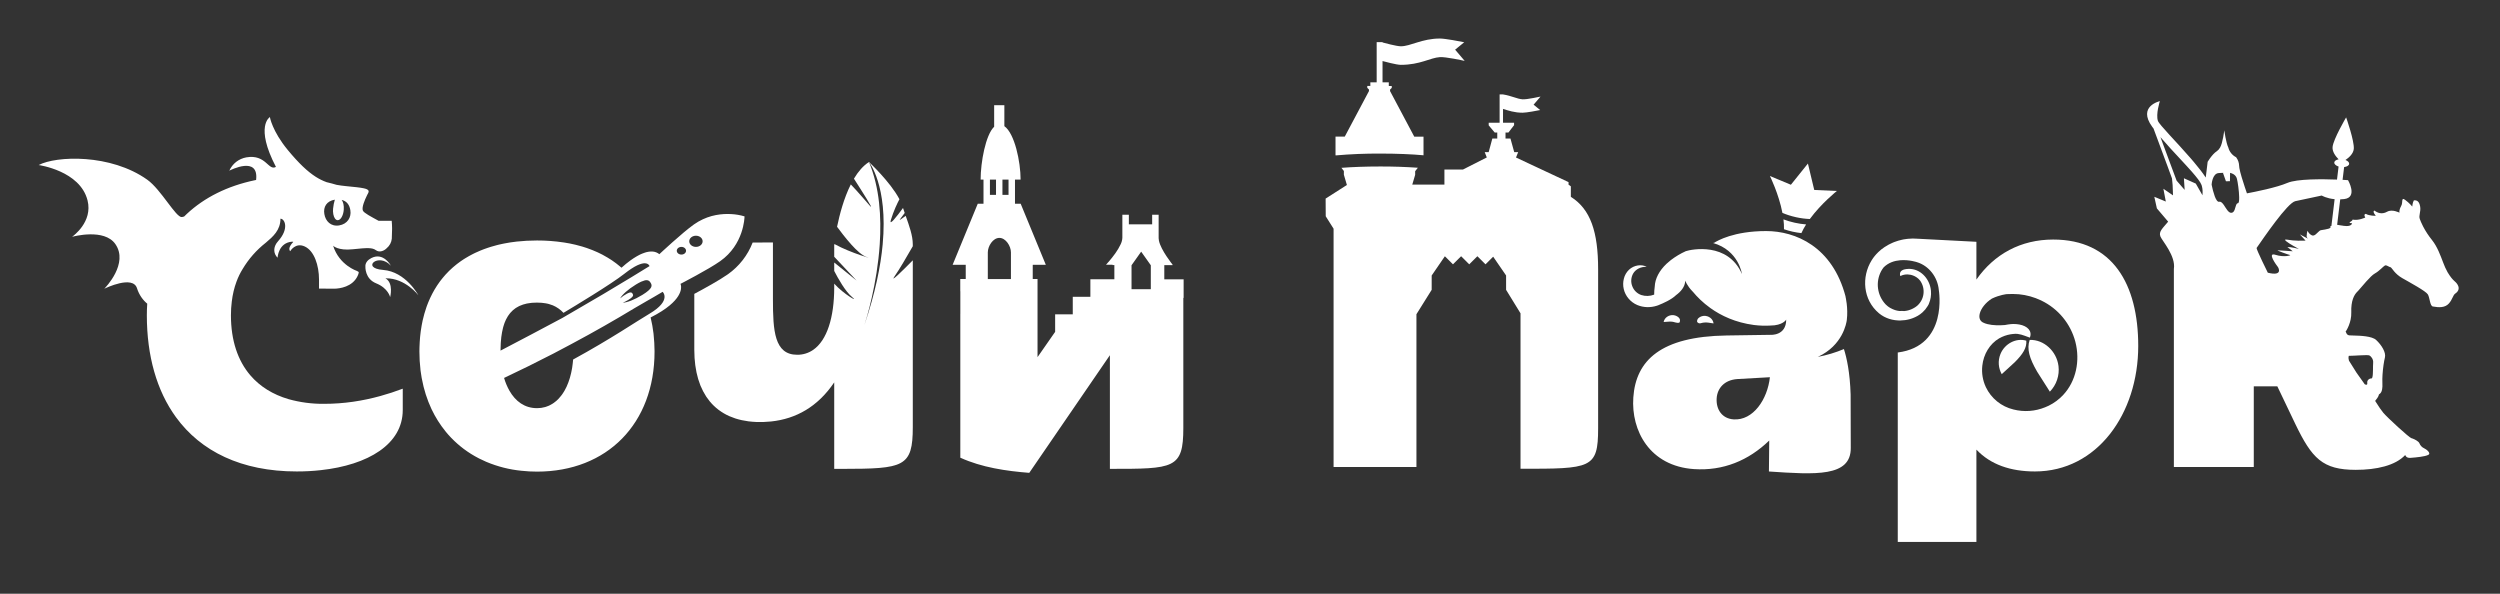 <?xml version="1.0" encoding="UTF-8"?> <svg xmlns="http://www.w3.org/2000/svg" width="160" height="38" viewBox="0 0 160 38" fill="none"><rect x="0" y="0" width="160" height="38" fill="#333333" stroke="none"/> <path fill-rule="evenodd" clip-rule="evenodd" d="M100.534 12.597V11.925L100.387 11.819V11.656L99.597 11.286L97.024 10.081L97.145 9.781L97.163 9.736H96.91L96.877 9.616L96.669 8.864H96.353V8.484H96.539L96.713 8.255L96.901 8.012V7.855H96.193V6.97C96.529 7.075 96.928 7.214 97.446 7.214C97.701 7.214 98.404 7.077 98.571 7.043L98.15 6.701L98.593 6.181C98.541 6.193 98.35 6.234 98.134 6.273C97.88 6.321 97.59 6.365 97.445 6.356C97.097 6.333 96.746 6.133 96.192 6.043H95.975V7.855H95.277V8.023L95.664 8.484H95.825V8.864H95.51L95.433 9.149L95.275 9.736H95.021L95.039 9.781L95.155 10.076L93.634 10.848H92.443V11.815H90.385L90.57 11.19V10.958L90.743 10.735C89.942 10.68 89.14 10.653 88.337 10.655C87.405 10.655 86.543 10.687 85.85 10.741L86.008 10.944V11.187L86.01 11.19L86.201 11.839L84.847 12.705H84.84L84.847 13.842L85.202 14.404L85.349 14.637V29.889H90.652V20.11L91.122 19.357H91.124L91.125 19.352L91.627 18.55L91.628 17.631L92.472 16.401L92.99 16.917L93.511 16.399L94.031 16.917L94.552 16.399L95.073 16.917L95.563 16.428L96.39 17.631V18.55L97.313 20.052V30.001C101.827 30.001 102.28 30.001 102.28 27.419V17.23C102.28 14.844 101.796 13.39 100.534 12.597Z" fill="white"></path> <path fill-rule="evenodd" clip-rule="evenodd" d="M85.483 9.942L85.487 9.946C86.435 9.863 87.386 9.824 88.337 9.829C89.402 9.829 90.373 9.87 91.105 9.938V8.746H90.513L88.964 5.83V5.733L89.072 5.626V5.503H88.883V5.268H88.482V3.907C88.585 3.934 89.377 4.15 89.652 4.15C90.896 4.15 91.525 3.697 92.152 3.656C92.522 3.632 93.584 3.863 93.74 3.898L93.128 3.179L93.71 2.704C93.477 2.656 92.504 2.466 92.152 2.466C91.006 2.466 90.277 2.962 89.653 2.962C89.377 2.962 88.585 2.745 88.483 2.718V2.698H88.107V5.268H87.702V5.5H87.506V5.624L87.614 5.731V5.828L86.065 8.743H85.473V9.939H85.487L85.483 9.942ZM132.045 25.276C131.779 25.561 131.464 25.795 131.113 25.967C131.038 26.005 130.962 26.035 130.886 26.066C130.246 26.328 129.537 26.378 128.865 26.208L128.858 26.206C128.475 26.114 128.118 25.938 127.813 25.69C127.508 25.443 127.263 25.131 127.095 24.777C126.894 24.348 126.815 23.872 126.868 23.401C126.946 22.679 127.331 22.013 127.953 21.65L127.965 21.646C128.174 21.527 128.409 21.441 128.669 21.396C128.774 21.38 128.883 21.367 128.997 21.363C129.043 21.363 129.088 21.365 129.134 21.371C129.434 21.407 129.754 21.564 129.91 21.609C130.078 21.19 129.766 20.864 129.235 20.768C129.115 20.746 128.992 20.735 128.87 20.736V20.734H128.867C128.75 20.737 128.633 20.748 128.517 20.766C128.449 20.776 128.381 20.786 128.312 20.802C127.974 20.829 127.548 20.833 127.197 20.743C127.093 20.719 126.993 20.682 126.898 20.633C126.695 20.52 126.645 20.308 126.704 20.07C126.785 19.743 127.076 19.363 127.483 19.109C127.988 18.867 128.43 18.824 128.43 18.824C128.686 18.81 128.943 18.81 129.208 18.832C129.707 18.88 130.184 19.017 130.623 19.224C130.632 19.233 130.645 19.236 130.656 19.241C131.186 19.498 131.654 19.866 132.028 20.32C132.401 20.774 132.672 21.303 132.822 21.87C133.138 23.088 132.87 24.391 132.045 25.276ZM131.405 15.331C129.327 15.331 127.63 16.262 126.49 17.892V15.475L122.719 15.278C122.62 15.27 122.52 15.266 122.421 15.266C122.394 15.266 122.368 15.269 122.343 15.27C122.271 15.272 122.197 15.275 122.126 15.282C122.09 15.284 122.055 15.29 122.021 15.294C121.958 15.301 121.896 15.31 121.834 15.321L121.72 15.345C121.563 15.379 121.409 15.425 121.259 15.482L121.147 15.526C121.088 15.55 121.032 15.579 120.976 15.606C120.941 15.624 120.907 15.639 120.872 15.658C120.812 15.691 120.753 15.728 120.693 15.765L120.607 15.817C120.465 15.909 120.333 16.015 120.213 16.133C120.047 16.291 119.905 16.466 119.787 16.656C119.124 17.72 119.225 19.191 120.257 20.052C120.305 20.092 120.356 20.129 120.408 20.165L120.465 20.199C120.498 20.221 120.533 20.242 120.568 20.261L120.637 20.295C120.669 20.311 120.701 20.328 120.735 20.341C120.759 20.352 120.785 20.361 120.81 20.37L120.908 20.406L120.987 20.428L121.086 20.455C121.206 20.483 121.329 20.5 121.452 20.507H121.456L121.535 20.51L121.594 20.513L121.634 20.51C121.733 20.508 121.831 20.5 121.929 20.487L122.018 20.472L122.119 20.451C122.148 20.445 122.178 20.439 122.207 20.43C122.24 20.421 122.273 20.411 122.305 20.4C122.332 20.392 122.361 20.383 122.388 20.373C122.422 20.361 122.454 20.348 122.486 20.333C122.511 20.322 122.539 20.313 122.564 20.3C122.597 20.285 122.63 20.268 122.662 20.25L122.731 20.215C122.767 20.193 122.799 20.171 122.834 20.148L122.888 20.113C122.938 20.077 122.987 20.039 123.032 19.997L123.045 19.985C123.168 19.875 123.274 19.747 123.359 19.605C123.381 19.571 123.403 19.537 123.423 19.499C123.438 19.469 123.45 19.434 123.463 19.401C123.559 19.169 123.606 18.906 123.581 18.61C123.522 17.925 123.011 17.278 122.297 17.213C122.257 17.209 122.218 17.207 122.178 17.207H122.163C122.105 17.207 122.048 17.212 121.991 17.221C121.943 17.228 121.896 17.238 121.849 17.25C121.84 17.263 121.717 17.283 121.647 17.38C121.603 17.439 121.579 17.53 121.617 17.668C121.663 17.645 121.71 17.625 121.759 17.61L121.795 17.599C121.882 17.574 121.971 17.562 122.061 17.563L122.101 17.565C122.166 17.569 122.231 17.577 122.295 17.589C122.476 17.631 122.643 17.718 122.78 17.842C122.819 17.879 122.855 17.919 122.888 17.961C123.062 18.206 123.139 18.507 123.103 18.806C123.067 19.104 122.92 19.379 122.692 19.576C122.655 19.607 122.615 19.635 122.576 19.661L122.533 19.687C122.467 19.728 122.398 19.764 122.326 19.794L122.27 19.816C122.245 19.825 122.22 19.834 122.194 19.842L122.138 19.86C122.111 19.867 122.085 19.873 122.058 19.879L122.003 19.89C121.974 19.895 121.945 19.899 121.916 19.902L121.868 19.908C121.771 19.898 121.674 19.898 121.578 19.906L121.536 19.9C121.509 19.897 121.483 19.893 121.456 19.888L121.424 19.882L121.37 19.869C121.338 19.861 121.306 19.852 121.274 19.842C121.175 19.808 121.079 19.765 120.988 19.715L120.934 19.683C120.906 19.666 120.879 19.647 120.853 19.628C120.836 19.615 120.82 19.604 120.804 19.59C120.775 19.569 120.749 19.544 120.723 19.519L120.683 19.483C120.417 19.202 120.246 18.845 120.195 18.463C120.143 18.08 120.213 17.691 120.396 17.35L120.397 17.347C120.443 17.264 120.496 17.185 120.554 17.111C120.863 16.803 121.253 16.685 121.615 16.656C122.188 16.608 122.689 16.78 122.689 16.78C123.437 17.007 124.011 17.72 124.084 18.565C124.084 18.565 124.707 22.143 121.457 22.56V34.683H126.49V28.775C127.396 29.736 128.683 30.173 130.234 30.173C134.214 30.173 136.847 26.476 136.847 22.141C136.847 18.183 135.209 15.331 131.405 15.331Z" fill="white"></path> <path fill-rule="evenodd" clip-rule="evenodd" d="M129.901 21.754C129.701 22.324 129.879 22.926 130.378 23.789L131.19 25.067C131.399 24.852 131.558 24.594 131.653 24.31C131.749 24.026 131.78 23.725 131.744 23.428C131.624 22.47 130.804 21.722 129.901 21.754ZM128.029 22.658C127.849 23.107 127.901 23.564 128.11 23.947L128.944 23.183C129.473 22.655 129.719 22.255 129.684 21.805C129.039 21.608 128.301 21.989 128.029 22.658ZM73.652 17.462V18.509H72.418V16.977L73.035 16.106L73.652 16.977V17.462ZM64.7 17.859H63.22V16.155C63.22 15.748 63.55 15.225 63.96 15.225C64.368 15.225 64.7 15.748 64.7 16.155V17.859ZM63.355 12.471H63.745V11.495H63.355V12.472V12.471ZM64.156 12.471H64.546V11.495H64.156V12.472V12.471ZM71.033 22.737V30.007C75.131 30.007 75.733 30.007 75.733 27.384V19.071L75.752 19.058V17.877H74.515V16.967H75.049L75.029 16.941H75.049C75.049 16.941 74.297 16.014 74.172 15.405C74.161 15.354 74.154 15.301 74.153 15.248V13.742H73.738V14.357H72.247V13.742H71.831V15.224C71.822 15.373 71.782 15.518 71.714 15.651C71.63 15.834 71.511 16.025 71.386 16.205C71.102 16.606 70.786 16.941 70.786 16.941H71.216L71.192 16.965H71.319V17.875H69.784V18.997H68.657V20.116H67.529V21.238L66.402 22.857V17.858H66.095V16.97H66.1V16.946H66.932L65.326 13.045V13.039H64.959V11.494H65.318C65.318 10.35 64.938 8.538 64.279 8.074V6.732H63.626V8.111C63.08 8.63 62.76 10.379 62.76 11.495H62.944V13.037H62.577L60.968 16.947H61.8V16.945H61.807V17.858H61.457V18.64L61.462 18.647V20.087L61.46 20.084V29.292C62.835 29.92 64.411 30.147 65.873 30.262L71.031 22.736L71.033 22.737ZM150.321 22.774C150.49 22.774 150.779 22.755 151.045 22.742C151.327 22.728 151.583 22.719 151.639 22.747C151.746 22.801 151.909 22.988 151.881 23.23C151.875 23.299 151.873 23.368 151.873 23.437C151.868 23.751 151.88 24.219 151.774 24.219C151.639 24.219 151.478 24.326 151.505 24.514C151.531 24.701 151.343 24.593 151.343 24.593C151.343 24.593 151.075 24.225 150.817 23.853L150.335 23.084C150.275 22.893 150.321 22.774 150.321 22.774ZM149.21 14.458C149.186 14.469 149.161 14.477 149.135 14.483C149.248 14.625 148.925 14.671 148.538 14.732C148.411 14.752 148.258 15.007 148.096 15.065C148.074 15.074 148.05 15.078 148.026 15.077C148.002 15.076 147.979 15.071 147.958 15.06C147.832 15 147.735 14.895 147.685 14.765C147.685 14.765 147.666 14.813 147.652 14.878C147.636 14.941 147.631 15.007 147.636 15.072L147.622 15.053C147.611 15.232 147.7 15.245 147.714 15.265C147.726 15.283 147.527 15.18 147.371 15.097L147.193 15.002L147.325 15.146L147.554 15.397C147.554 15.397 147.358 15.413 147.079 15.405C146.851 15.401 146.623 15.379 146.398 15.341C146.023 15.274 146.429 15.537 146.768 15.733C146.959 15.844 147.128 15.933 147.128 15.933C147.128 15.933 146.589 15.783 146.39 15.821C146.458 15.85 146.734 16.081 146.734 16.081C146.734 16.081 145.882 16.021 145.776 16.021C145.67 16.021 146.473 16.307 146.564 16.322C146.655 16.337 146.186 16.488 145.624 16.307C145.063 16.126 145.715 17 145.776 17.075C145.837 17.151 146.11 17.694 145.14 17.453C145.14 17.453 144.414 15.99 144.421 15.872C144.852 15.254 146.397 12.978 146.901 12.874C147.639 12.721 148.592 12.514 148.592 12.514C148.592 12.514 148.89 12.698 149.416 12.748L149.21 14.458ZM143.223 13.007C143.176 13.008 143.143 13.048 143.118 13.105C143.044 13.277 143.026 13.616 142.801 13.621C142.617 13.627 142.473 13.336 142.327 13.122C142.233 12.989 142.138 12.886 142.032 12.913C141.922 12.939 141.824 12.774 141.745 12.565C141.659 12.322 141.592 12.073 141.544 11.819C141.544 11.819 141.58 11.1 142.002 11.075C142.423 11.047 142.274 11.075 142.274 11.075L142.46 11.601L142.716 11.597L142.725 11.063C142.725 11.063 143.087 11.122 143.164 11.443C143.214 11.645 143.301 12.227 143.307 12.618C143.312 12.841 143.291 13.003 143.223 13.007ZM140.531 11.75L139.77 11.408L139.818 12.154L139.302 11.56V11.558L139.099 11.012L138.848 10.338L138.268 8.776C138.673 9.251 139.142 9.752 139.572 10.215L139.938 10.612L139.941 10.615C140.06 10.746 140.175 10.872 140.279 10.99C140.598 11.354 140.833 11.654 140.9 11.842C140.908 11.861 140.912 11.882 140.918 11.904C140.969 12.082 140.976 12.288 140.958 12.497L140.531 11.75ZM157.289 18.225C157.135 17.961 157.017 18.039 156.644 17.422C156.533 17.222 156.438 17.014 156.361 16.799C156.182 16.335 155.991 15.794 155.648 15.362C155.43 15.092 155.238 14.801 155.078 14.493C154.965 14.277 154.904 14.114 154.865 14.01C154.785 13.795 154.945 13.547 154.891 13.226C154.836 12.906 154.704 12.804 154.491 12.82C154.403 12.952 154.384 13.22 154.384 13.22C154.384 13.22 154.199 12.988 153.928 12.791C153.653 12.592 153.804 12.965 153.677 13.177C153.651 13.221 153.629 13.267 153.611 13.314C153.537 13.5 153.566 13.611 153.566 13.611C153.566 13.611 153.1 13.368 152.778 13.55C152.427 13.748 152.14 13.612 151.965 13.475C151.802 13.524 152.052 13.811 152.052 13.811C152.052 13.811 151.63 13.823 151.414 13.687C151.24 13.711 151.377 13.922 151.377 13.922C151.377 13.922 150.944 14.133 150.568 14.053C150.545 14.2 150.152 14.251 150.536 14.292C150.484 14.466 150.247 14.489 149.991 14.453C149.941 14.444 149.892 14.435 149.842 14.426V14.427L149.923 14.443L149.577 14.387L149.774 12.759C149.854 12.756 149.936 12.752 150.023 12.741C150.919 12.64 150.274 11.53 150.274 11.53C150.274 11.53 150.143 11.52 149.925 11.509L150.024 10.692C150.204 10.672 150.335 10.593 150.346 10.487C150.354 10.389 150.257 10.296 150.109 10.239C150.324 10.094 150.611 9.846 150.642 9.535C150.69 9.033 150.152 7.512 150.152 7.512C150.152 7.512 149.333 8.904 149.285 9.405C149.254 9.715 149.491 10.014 149.672 10.197C149.517 10.225 149.404 10.298 149.394 10.396C149.383 10.502 149.498 10.604 149.669 10.659L149.568 11.494C148.629 11.458 147.014 11.442 146.399 11.704C145.693 12.006 144.335 12.275 143.804 12.375L143.665 11.966C143.537 11.582 143.369 11.049 143.319 10.751C143.31 10.704 143.305 10.657 143.304 10.609C143.299 10.42 143.236 10.237 143.125 10.083L143.111 10.063C142.989 10.001 142.881 9.913 142.795 9.806C142.709 9.7 142.647 9.576 142.613 9.443C142.467 9.155 142.353 8.341 142.353 8.341C142.353 8.341 142.254 9.166 142.085 9.443C142.034 9.537 141.962 9.618 141.874 9.679C141.724 9.774 141.573 9.95 141.462 10.1L141.42 10.157L141.417 10.162C141.372 10.225 141.329 10.289 141.289 10.355L141.234 10.818L141.167 11.362C141.056 11.193 140.938 11.028 140.813 10.869C140.683 10.703 140.55 10.539 140.414 10.378L140.411 10.374C140.349 10.3 140.286 10.226 140.223 10.153C139.303 9.089 138.193 7.984 138.107 7.737C137.961 7.312 138.231 6.473 138.231 6.473C138.231 6.473 136.783 6.797 137.74 8.113C137.767 8.15 137.795 8.187 137.824 8.222L138.631 10.396L138.697 10.571L139.007 11.418L139.048 11.843L139.073 12.503L138.457 12.081L138.612 12.899L137.876 12.594L138.04 13.337C138.04 13.337 138.611 14.002 138.762 14.186C138.435 14.588 138.133 14.815 138.268 15.139C138.384 15.421 139.257 16.381 139.128 17.212V29.89H144.242V24.725H145.749L146.9 27.134C147.962 29.336 148.643 30.07 150.768 30.07C152.097 30.07 153.303 29.797 153.935 29.12C153.959 29.203 154.033 29.32 154.276 29.302C154.653 29.274 155.191 29.222 155.406 29.114C155.621 29.007 155.272 28.74 155.136 28.686C155 28.622 154.894 28.507 154.841 28.366C154.793 28.25 154.546 28.114 154.393 28.062C154.373 28.055 154.352 28.049 154.33 28.044C154.195 28.018 152.77 26.707 152.527 26.413C152.451 26.319 152.38 26.222 152.312 26.123C152.208 25.97 152.106 25.816 152.009 25.658C152.12 25.524 152.204 25.403 152.232 25.315C152.239 25.291 152.246 25.267 152.253 25.243C152.358 25.183 152.426 25.086 152.456 24.914C152.475 24.811 152.482 24.682 152.473 24.512C152.466 24.337 152.469 24.162 152.481 23.986C152.508 23.553 152.577 23.104 152.635 22.88C152.716 22.559 152.42 22.077 152.07 21.756C151.804 21.512 151.075 21.484 150.645 21.474C150.531 21.47 150.436 21.469 150.379 21.464L150.348 21.462C150.139 21.436 150.157 21.186 150.109 21.244C150.167 21.165 150.504 20.639 150.482 19.989C150.456 19.241 150.669 18.866 150.858 18.678C150.877 18.66 150.901 18.634 150.927 18.607C151.17 18.335 151.721 17.646 151.99 17.503C152.284 17.34 152.527 17.047 152.635 16.992C152.742 16.94 152.903 17.099 152.984 17.099C153.029 17.099 153.097 17.219 153.232 17.376C153.345 17.506 153.505 17.662 153.738 17.796C154.249 18.089 155.245 18.625 155.38 18.839C155.513 19.052 155.51 19.578 155.702 19.615C156.104 19.691 156.482 19.695 156.724 19.428C156.967 19.16 156.981 18.891 157.142 18.784C157.302 18.677 157.442 18.486 157.289 18.224V18.225ZM21.43 12.778C21.374 12.961 21.337 13.15 21.319 13.342L21.318 13.341C21.305 13.463 21.309 13.586 21.331 13.707C21.333 13.711 21.333 13.714 21.334 13.719C21.376 13.933 21.474 14.082 21.602 14.091C21.605 14.093 21.607 14.091 21.61 14.091C21.61 14.091 21.613 14.091 21.613 14.093L21.614 14.091C21.799 14.093 21.972 13.799 22.001 13.422C22.022 13.154 21.965 12.92 21.866 12.794C22.209 12.875 22.371 13.129 22.423 13.456C22.497 13.911 22.236 14.34 21.704 14.427C21.173 14.512 20.832 14.154 20.758 13.697C20.681 13.243 20.901 12.866 21.43 12.778ZM20.736 25.845C19.969 25.853 19.206 25.752 18.467 25.546C17.459 25.249 16.636 24.737 16.023 24.022C15.216 23.08 14.78 21.787 14.78 20.178C14.78 19.875 14.797 19.585 14.833 19.308C14.888 18.842 14.99 18.417 15.135 18.027C15.242 17.735 15.374 17.465 15.528 17.218C15.914 16.57 16.416 15.999 17.011 15.534C17.479 15.138 17.949 14.729 17.949 13.996C18.22 13.996 18.532 14.623 17.79 15.446C17.754 15.485 17.722 15.527 17.692 15.572C17.486 15.886 17.512 16.245 17.764 16.493C17.764 16.493 17.808 15.53 18.7 15.466C18.725 15.47 18.748 15.474 18.772 15.48C18.692 15.563 18.392 15.894 18.574 16.075C18.574 16.075 18.903 15.495 19.505 15.775C20.108 16.054 20.417 16.978 20.417 17.895V18.469C20.63 18.472 20.947 18.475 21.276 18.476H21.277C21.277 18.476 21.327 18.48 21.411 18.476C21.732 18.468 22.555 18.367 22.885 17.665C22.885 17.665 22.971 17.484 22.959 17.408L22.848 17.342C22.848 17.342 21.709 16.975 21.32 15.726C21.32 15.726 21.627 16.055 22.576 15.953C23.526 15.853 23.824 15.842 24.06 16.014C24.293 16.184 24.595 16.046 24.749 15.885C24.934 15.732 25.052 15.512 25.076 15.274V15.238C25.088 15.044 25.094 14.852 25.093 14.675V14.595C25.091 14.44 25.084 14.285 25.069 14.131H24.23C23.756 13.87 23.293 13.633 23.226 13.481C23.135 13.279 23.346 12.792 23.479 12.522C23.49 12.489 23.506 12.457 23.526 12.427L23.538 12.406L23.574 12.339C23.598 12.28 23.602 12.229 23.577 12.189C23.538 12.129 23.441 12.085 23.275 12.05C23.042 12 22.678 11.963 22.153 11.913C21.949 11.894 21.746 11.866 21.544 11.83C21.332 11.766 21.118 11.709 20.902 11.659C20.658 11.57 20.425 11.455 20.207 11.315C19.682 10.98 19.119 10.449 18.413 9.594C17.417 8.384 17.272 7.492 17.272 7.492C17.272 7.492 16.299 8.072 17.66 10.682C17.169 10.955 17.03 9.854 15.767 10.071C15.529 10.113 15.305 10.213 15.114 10.361C14.924 10.51 14.774 10.703 14.676 10.923C14.74 10.891 16.578 9.949 16.39 11.518C16.366 11.521 16.342 11.528 16.316 11.533C14.557 11.901 13.085 12.637 11.956 13.691C11.9 13.743 11.847 13.798 11.79 13.852C11.742 13.873 11.69 13.886 11.636 13.89C11.261 13.934 10.311 12.133 9.427 11.503C7.081 9.829 3.586 9.972 2.475 10.563C2.475 10.563 5.125 10.923 5.603 12.826C5.949 14.201 4.681 15.106 4.612 15.157C4.707 15.13 6.674 14.606 7.382 15.619C8.248 16.86 6.748 18.406 6.674 18.48C6.761 18.437 8.502 17.598 8.768 18.448C8.904 18.881 9.156 19.216 9.423 19.435C9.406 19.682 9.398 19.93 9.398 20.178C9.398 22.767 10.026 25.002 11.26 26.698C12.848 28.883 15.443 30.173 18.989 30.173C19.521 30.173 20.036 30.146 20.529 30.09C23.57 29.759 25.776 28.424 25.776 26.243V24.876C25.307 25.054 24.83 25.211 24.346 25.344C23.208 25.658 22.022 25.845 20.736 25.845Z" fill="white"></path> <path fill-rule="evenodd" clip-rule="evenodd" d="M24.518 17.275C23.061 17.161 24.23 16.135 25.017 17.006C25.017 17.006 24.546 16.118 23.768 16.514C23.527 16.637 23.404 16.809 23.386 16.989V16.983L23.385 16.995C23.378 17.093 23.352 17.842 24.074 18.133C24.848 18.445 24.969 19.016 24.969 19.016C24.969 19.016 25.208 18.107 24.665 17.812H24.694C25.947 17.798 26.775 18.896 26.775 18.896C26.775 18.896 25.975 17.388 24.518 17.275ZM44.539 15.801C44.303 15.801 44.111 15.641 44.111 15.444C44.111 15.246 44.302 15.086 44.541 15.086C44.777 15.086 44.968 15.246 44.968 15.443C44.968 15.641 44.777 15.801 44.539 15.801ZM43.611 16.293C43.447 16.293 43.314 16.183 43.314 16.048C43.314 15.911 43.446 15.801 43.611 15.801C43.774 15.801 43.907 15.911 43.907 16.048C43.907 16.183 43.774 16.293 43.611 16.293ZM41.574 20.074L41.55 20.089C40.809 20.522 39.094 21.692 36.68 23.009L36.667 23.139L36.658 23.232C36.649 23.312 36.639 23.391 36.627 23.471L36.614 23.561C36.6 23.64 36.585 23.718 36.568 23.796L36.551 23.878C36.532 23.962 36.511 24.045 36.487 24.127L36.473 24.181C36.416 24.373 36.346 24.562 36.263 24.745L36.228 24.814C36.198 24.875 36.167 24.936 36.134 24.995L36.081 25.083C36.051 25.131 36.021 25.181 35.988 25.226C35.968 25.257 35.945 25.285 35.922 25.315C35.868 25.386 35.81 25.454 35.749 25.519C35.658 25.616 35.557 25.703 35.448 25.78C35.38 25.829 35.308 25.872 35.233 25.911C35.201 25.93 35.167 25.947 35.133 25.962C35.089 25.982 35.043 25.998 34.998 26.014C34.962 26.026 34.93 26.04 34.894 26.05C34.844 26.064 34.791 26.074 34.739 26.083C34.706 26.09 34.672 26.099 34.637 26.105C34.567 26.114 34.494 26.116 34.42 26.119L34.366 26.122C33.575 26.122 32.99 25.683 32.604 25.006C32.458 24.747 32.343 24.473 32.261 24.188C33.322 23.688 34.373 23.168 35.415 22.63C35.781 22.44 36.147 22.244 36.511 22.05C36.568 22.021 36.626 21.989 36.682 21.958L36.684 21.957C38.019 21.243 39.334 20.494 40.629 19.711C40.726 19.652 40.999 19.492 41.31 19.316L41.312 19.314L41.864 18.997C42.114 18.851 42.326 18.73 42.408 18.677C42.408 18.677 43.004 19.225 41.574 20.074ZM32.034 22.414C32.036 22.268 32.04 22.125 32.048 21.986L32.054 21.895C32.061 21.791 32.07 21.691 32.081 21.591C32.083 21.58 32.083 21.568 32.085 21.558C32.109 21.361 32.146 21.167 32.194 20.976L32.221 20.881C32.235 20.832 32.251 20.783 32.267 20.736L32.298 20.649C32.325 20.583 32.351 20.518 32.381 20.457L32.405 20.412C32.433 20.356 32.463 20.302 32.495 20.251C32.507 20.23 32.523 20.21 32.537 20.188C32.565 20.146 32.595 20.106 32.627 20.066L32.671 20.013C32.719 19.957 32.771 19.904 32.826 19.855C32.878 19.809 32.933 19.766 32.991 19.726L33.045 19.692C33.092 19.662 33.14 19.635 33.191 19.609L33.248 19.58C33.397 19.512 33.553 19.461 33.713 19.428L33.784 19.416C33.851 19.405 33.919 19.393 33.99 19.386C34.017 19.383 34.04 19.38 34.067 19.378C34.264 19.363 34.462 19.363 34.659 19.378C34.745 19.385 34.831 19.396 34.916 19.411C34.96 19.419 35.004 19.426 35.046 19.436L35.134 19.459C35.221 19.482 35.301 19.51 35.381 19.542C35.64 19.652 35.872 19.816 36.062 20.022C36.063 20.021 36.065 20.02 36.067 20.02C36.722 19.628 39.116 18.187 39.964 17.518L40.08 17.43L40.19 17.347L40.206 17.335C40.274 17.285 40.339 17.241 40.401 17.201L40.425 17.186C40.483 17.147 40.539 17.114 40.592 17.083L40.616 17.069C40.664 17.041 40.714 17.016 40.764 16.992L40.787 16.98C40.871 16.941 40.958 16.908 41.047 16.881L41.061 16.878C41.094 16.869 41.127 16.862 41.16 16.857L41.17 16.855C41.198 16.851 41.226 16.849 41.254 16.849H41.258C41.287 16.849 41.316 16.852 41.344 16.857H41.35C41.375 16.863 41.399 16.87 41.422 16.88C41.439 16.887 41.455 16.896 41.47 16.906L41.474 16.91C41.487 16.918 41.499 16.928 41.51 16.938L41.514 16.942C41.523 16.951 41.531 16.962 41.538 16.973C41.54 16.973 41.54 16.974 41.541 16.975L41.557 17.001L41.558 17.003C41.562 17.013 41.566 17.022 41.57 17.031C41.57 17.031 41.372 17.157 41.336 17.173C41.336 17.173 41.101 17.322 40.381 17.759H40.38C39.964 18.011 39.385 18.358 38.598 18.829L36.356 20.137L36.369 20.128L36.269 20.187L36.217 20.218L35.99 20.35C35.212 20.765 32.731 22.084 32.033 22.44V22.415M41.597 18.037C41.612 18.055 41.625 18.074 41.637 18.094C41.752 18.275 41.781 18.461 41.111 18.874H41.109L41.099 18.88C40.603 19.184 40.126 19.367 39.86 19.371C39.969 19.33 40.092 19.268 40.218 19.191C40.557 18.982 40.543 18.89 40.486 18.798C40.479 18.787 40.471 18.776 40.463 18.766L40.456 18.757L40.437 18.74L40.422 18.733C40.416 18.729 40.411 18.724 40.402 18.722C40.397 18.722 40.39 18.722 40.386 18.719C40.377 18.718 40.368 18.716 40.357 18.716L40.331 18.719C40.32 18.719 40.309 18.721 40.298 18.724L40.265 18.735L40.223 18.749C40.206 18.756 40.188 18.764 40.172 18.773L40.129 18.793C39.971 18.876 39.823 18.978 39.689 19.096C39.814 18.862 40.191 18.521 40.689 18.217L40.713 18.203L40.714 18.201C40.817 18.138 40.924 18.08 41.034 18.028C41.108 17.995 41.185 17.968 41.263 17.946L41.294 17.939C41.316 17.935 41.339 17.933 41.361 17.932L41.377 17.931H41.392C41.418 17.933 41.44 17.936 41.46 17.943C41.468 17.943 41.476 17.948 41.484 17.95C41.499 17.956 41.513 17.964 41.527 17.973L41.547 17.987L41.583 18.02L41.596 18.037M46.789 13.701H46.782C46.719 13.698 46.657 13.696 46.594 13.695H46.562C46.496 13.695 46.428 13.696 46.359 13.7L46.327 13.701C46.26 13.705 46.191 13.713 46.12 13.72L46.076 13.724C46.011 13.732 45.945 13.743 45.88 13.755L45.814 13.765C45.754 13.777 45.691 13.793 45.63 13.808L45.542 13.828C45.483 13.846 45.424 13.865 45.366 13.885C45.332 13.897 45.299 13.905 45.264 13.917C45.211 13.936 45.157 13.961 45.103 13.984C45.062 14 45.023 14.015 44.983 14.034C44.934 14.057 44.883 14.085 44.834 14.111C44.789 14.134 44.744 14.155 44.697 14.182C44.6 14.238 44.505 14.298 44.414 14.363C43.66 14.897 42.198 16.268 42.198 16.268C42.082 16.173 41.94 16.115 41.79 16.101C41.752 16.096 41.712 16.096 41.673 16.096L41.619 16.1C41.595 16.101 41.569 16.102 41.544 16.106L41.488 16.115C41.418 16.126 41.349 16.142 41.282 16.165C41.218 16.184 41.154 16.207 41.092 16.234C41.067 16.245 41.041 16.256 41.016 16.268L40.962 16.292L40.879 16.335L40.834 16.359C40.793 16.381 40.751 16.404 40.71 16.429C40.206 16.726 39.8 17.117 39.776 17.134L39.698 17.069L39.663 17.039C39.591 16.979 39.517 16.92 39.442 16.862L39.399 16.83C39.324 16.774 39.248 16.72 39.171 16.667L39.123 16.635C39.045 16.584 38.965 16.534 38.885 16.486C38.786 16.427 38.686 16.37 38.585 16.316L38.535 16.289C38.448 16.244 38.361 16.201 38.272 16.16L38.221 16.137C38.019 16.045 37.812 15.962 37.602 15.89L37.554 15.872C37.452 15.837 37.35 15.805 37.246 15.774L37.202 15.763C36.966 15.693 36.727 15.635 36.486 15.588L36.459 15.582C36.333 15.557 36.205 15.535 36.077 15.516H36.069C35.505 15.431 34.936 15.389 34.366 15.391C33.919 15.391 33.489 15.415 33.077 15.46C33.058 15.462 33.041 15.466 33.022 15.467C32.908 15.48 32.794 15.495 32.68 15.512L32.586 15.527C32.489 15.543 32.392 15.56 32.295 15.579L32.179 15.602C32.093 15.62 32.008 15.638 31.923 15.658L31.792 15.691C31.668 15.723 31.545 15.758 31.422 15.795L31.219 15.86C31.053 15.915 30.889 15.976 30.727 16.044C30.618 16.089 30.51 16.137 30.403 16.188L30.26 16.259C30.102 16.339 29.947 16.425 29.796 16.518L29.689 16.584C29.63 16.622 29.57 16.662 29.513 16.701L29.425 16.764C29.364 16.807 29.304 16.852 29.245 16.898L29.176 16.954C29.113 17.004 29.051 17.055 28.991 17.108L28.943 17.151C28.877 17.21 28.812 17.27 28.75 17.33L28.727 17.353C28.657 17.424 28.587 17.495 28.52 17.569C28.485 17.608 28.451 17.649 28.415 17.69L28.325 17.797C28.286 17.843 28.249 17.892 28.212 17.939L28.141 18.033L28.031 18.19L27.969 18.28C27.933 18.335 27.897 18.392 27.864 18.449L27.809 18.537L27.71 18.716L27.662 18.804C27.63 18.866 27.599 18.929 27.569 18.993C27.554 19.022 27.539 19.051 27.526 19.08C27.496 19.146 27.467 19.211 27.44 19.278L27.402 19.367C27.374 19.435 27.348 19.503 27.323 19.572L27.291 19.662C27.194 19.941 27.113 20.224 27.049 20.511L27.03 20.606C27.014 20.685 26.998 20.765 26.984 20.844C26.963 20.957 26.945 21.07 26.93 21.183L26.918 21.279C26.907 21.363 26.898 21.449 26.889 21.534L26.881 21.626C26.874 21.714 26.867 21.802 26.862 21.891C26.856 21.992 26.851 22.093 26.848 22.194L26.845 22.305L26.842 22.497C26.842 22.684 26.848 22.869 26.858 23.051L26.863 23.133C26.875 23.31 26.889 23.484 26.91 23.656L26.907 23.648L26.918 23.731C26.918 23.741 26.92 23.751 26.922 23.76C26.94 23.902 26.962 24.043 26.987 24.183L27.002 24.254C27.124 24.922 27.331 25.572 27.619 26.188C27.861 26.698 28.163 27.178 28.52 27.617L28.537 27.639C28.648 27.774 28.764 27.905 28.886 28.031L28.892 28.035C29.134 28.287 29.397 28.517 29.676 28.728L29.712 28.754C29.843 28.852 29.98 28.944 30.118 29.032L30.179 29.07C30.317 29.155 30.458 29.236 30.605 29.312L30.661 29.342C30.813 29.419 30.968 29.492 31.127 29.56H31.129C31.847 29.862 32.606 30.054 33.381 30.13L33.397 30.131C33.712 30.165 34.034 30.184 34.366 30.184C38.858 30.184 41.891 27.108 41.891 22.498L41.889 22.407C41.886 22.09 41.868 21.774 41.835 21.459L41.823 21.333C41.804 21.176 41.781 21.019 41.753 20.863C41.748 20.83 41.741 20.799 41.735 20.767C41.71 20.634 41.682 20.502 41.651 20.371L41.639 20.318C42.181 20.045 42.577 19.783 42.862 19.545C43.38 19.113 43.542 18.75 43.581 18.507C43.614 18.291 43.552 18.166 43.552 18.166C43.552 18.166 45.337 17.248 46.092 16.715C47.603 15.65 47.649 13.946 47.65 13.848C47.37 13.764 47.081 13.715 46.789 13.701ZM114.934 13.899C115.239 13.967 115.539 14.005 115.829 14.017C116.567 13.01 117.564 12.22 117.564 12.22L116.111 12.156L115.707 10.466L114.617 11.824L113.275 11.264C113.275 11.264 113.839 12.402 114.075 13.625C114.341 13.738 114.629 13.831 114.935 13.898M114.141 14.04C114.167 14.253 114.18 14.466 114.175 14.671C114.536 14.795 114.91 14.878 115.289 14.919C115.373 14.732 115.476 14.544 115.591 14.363C115.095 14.324 114.607 14.215 114.141 14.04ZM110.948 26.84C110.217 26.791 109.817 26.21 109.867 25.483C109.911 24.845 110.359 24.32 111.184 24.26L113.274 24.142C113.119 25.558 112.203 26.925 110.948 26.84ZM118.44 25.255C118.399 23.845 118.19 22.901 118.011 22.34C117.474 22.565 116.914 22.733 116.341 22.84C117.941 22.104 118.172 20.672 118.196 20.479C118.29 19.7 118.113 18.985 118.113 18.985L118.118 18.984C117.276 15.774 114.904 14.788 113.033 14.788C110.956 14.788 109.904 15.41 109.708 15.538H109.706L109.637 15.55L109.632 15.551C111.28 16.018 111.484 17.534 111.484 17.534C110.585 15.475 108.241 15.957 107.892 16.075C107.552 16.228 107.23 16.42 106.934 16.646C106.839 16.719 106.748 16.797 106.661 16.879C106.188 17.326 105.922 17.836 105.903 18.345C105.878 18.514 105.866 18.685 105.867 18.856L105.861 18.858C105.599 18.959 105.31 18.968 105.042 18.882C104.913 18.837 104.796 18.765 104.698 18.671C104.599 18.577 104.523 18.463 104.473 18.337C104.416 18.203 104.392 18.057 104.401 17.912C104.411 17.766 104.453 17.625 104.526 17.499C104.682 17.237 105.012 17.057 105.39 17.077C105.055 16.894 104.572 16.963 104.253 17.266C104.092 17.421 103.978 17.619 103.927 17.836C103.872 18.047 103.867 18.279 103.92 18.5C104.019 18.942 104.35 19.339 104.787 19.522C105.185 19.688 105.626 19.697 106.031 19.569L106.083 19.551L106.125 19.538L106.166 19.519C106.42 19.419 106.971 19.18 107.269 18.887C107.544 18.687 107.853 18.364 107.853 17.959C107.853 17.959 107.971 18.285 108.3 18.627L108.345 18.673C108.604 18.987 108.974 19.364 109.466 19.716C110.147 20.203 111.063 20.642 112.254 20.8C112.64 20.847 112.983 20.855 113.291 20.836C114.105 20.836 114.317 20.456 114.317 20.456C114.317 21.506 113.314 21.429 113.314 21.429L110.497 21.471C106.297 21.534 104.696 23.059 104.532 25.439C104.385 27.559 105.578 29.828 108.411 30.022C110.279 30.149 111.909 29.473 113.231 28.193L113.211 30.175C116.188 30.377 118.465 30.534 118.449 28.665L118.44 25.255Z" fill="white"></path> <path fill-rule="evenodd" clip-rule="evenodd" d="M107.013 20.59C107.021 20.59 107.029 20.591 107.036 20.592L107.072 20.597C107.12 20.605 107.182 20.621 107.251 20.643C107.251 20.643 107.474 20.703 107.502 20.615C107.526 20.528 107.55 20.428 107.43 20.314C107.346 20.241 107.242 20.192 107.132 20.174L107.082 20.168C106.948 20.159 106.814 20.194 106.703 20.269C106.644 20.307 106.593 20.357 106.553 20.415C106.514 20.473 106.486 20.539 106.473 20.608C106.616 20.596 106.727 20.586 106.825 20.584C106.873 20.581 106.917 20.581 106.956 20.584C106.975 20.586 106.994 20.586 107.013 20.59ZM108.833 20.689L108.839 20.687C108.886 20.675 108.927 20.663 108.967 20.657C108.986 20.654 109.004 20.649 109.023 20.648C109.031 20.647 109.039 20.646 109.047 20.646L109.083 20.641C109.162 20.635 109.241 20.637 109.319 20.647C109.416 20.657 109.526 20.678 109.668 20.699C109.66 20.63 109.637 20.562 109.602 20.502C109.568 20.441 109.521 20.388 109.465 20.345C109.344 20.249 109.19 20.203 109.035 20.217C109.017 20.218 109.011 20.218 108.986 20.223C108.927 20.233 108.87 20.252 108.816 20.28C108.764 20.308 108.715 20.343 108.673 20.386C108.647 20.424 108.566 20.559 108.644 20.635C108.723 20.713 108.812 20.694 108.833 20.689ZM57.965 13.813C57.76 13.963 57.595 14.082 57.581 14.082C57.56 14.082 57.729 13.854 57.901 13.629L57.793 13.31C57.393 13.859 56.886 14.507 57.014 14.082C57.194 13.489 57.427 13.008 57.564 12.75C56.974 11.631 55.614 10.37 55.614 10.37C55.614 10.37 56.837 11.863 56.492 15.633V15.637C56.363 17.033 56.021 18.74 55.322 20.802C55.462 20.366 56.135 18.18 56.303 15.637V15.633C56.418 13.897 56.298 11.996 55.614 10.37C55.237 10.609 54.919 10.988 54.652 11.435C55.167 12.24 55.976 13.504 55.688 13.187C55.548 13.033 54.877 12.239 54.451 11.802C54.008 12.685 53.732 13.736 53.572 14.514C53.772 14.783 54.107 15.232 54.468 15.633L54.47 15.637C54.812 16.017 55.175 16.353 55.464 16.449C56.013 16.631 54.455 16.197 53.438 15.637C53.437 15.636 53.434 15.634 53.433 15.633H53.39V16.432L54.819 17.955L53.39 16.8V17.341C53.633 17.816 54.106 18.662 54.538 19.015C55.01 19.398 54.003 18.836 53.39 18.154V18.398C53.39 20.318 52.928 21.781 52.043 22.392C51.742 22.6 51.384 22.709 51.018 22.705H51.016C49.557 22.702 49.468 21.161 49.468 19.154V15.517H48.798C48.798 15.518 48.797 15.519 48.796 15.52C48.576 15.52 48.369 15.521 48.169 15.524C47.853 16.342 47.3 17.049 46.581 17.556C46.038 17.939 45.037 18.488 44.435 18.808V22.388C44.435 22.555 44.441 22.719 44.451 22.879V22.901C44.463 23.057 44.477 23.209 44.496 23.359L44.5 23.387C44.519 23.535 44.544 23.676 44.573 23.815L44.58 23.848C44.609 23.985 44.642 24.117 44.68 24.245L44.691 24.28C44.729 24.408 44.772 24.53 44.819 24.649L44.833 24.684C44.931 24.923 45.05 25.153 45.19 25.369L45.213 25.404C45.279 25.501 45.348 25.595 45.422 25.685L45.448 25.716C45.606 25.903 45.783 26.073 45.978 26.221L46.012 26.246C46.213 26.395 46.43 26.523 46.659 26.626L46.695 26.641C46.808 26.69 46.924 26.735 47.044 26.774L47.08 26.786C47.205 26.825 47.331 26.86 47.461 26.888L47.496 26.895C47.63 26.924 47.766 26.948 47.909 26.967L47.936 26.969C48.08 26.987 48.225 26.999 48.378 27.005L48.39 27.006C48.709 27.018 49.029 27.008 49.347 26.975C50.95 26.805 52.335 26.031 53.385 24.479V24.485L53.386 24.482L53.39 24.479V30.008H53.917C57.85 30.003 58.419 29.895 58.419 27.33V16.66C57.816 17.273 56.906 18.174 57.258 17.676C57.551 17.26 58.064 16.38 58.418 15.76V15.633C58.418 15.073 58.191 14.455 57.964 13.813" fill="white"></path> </svg> 